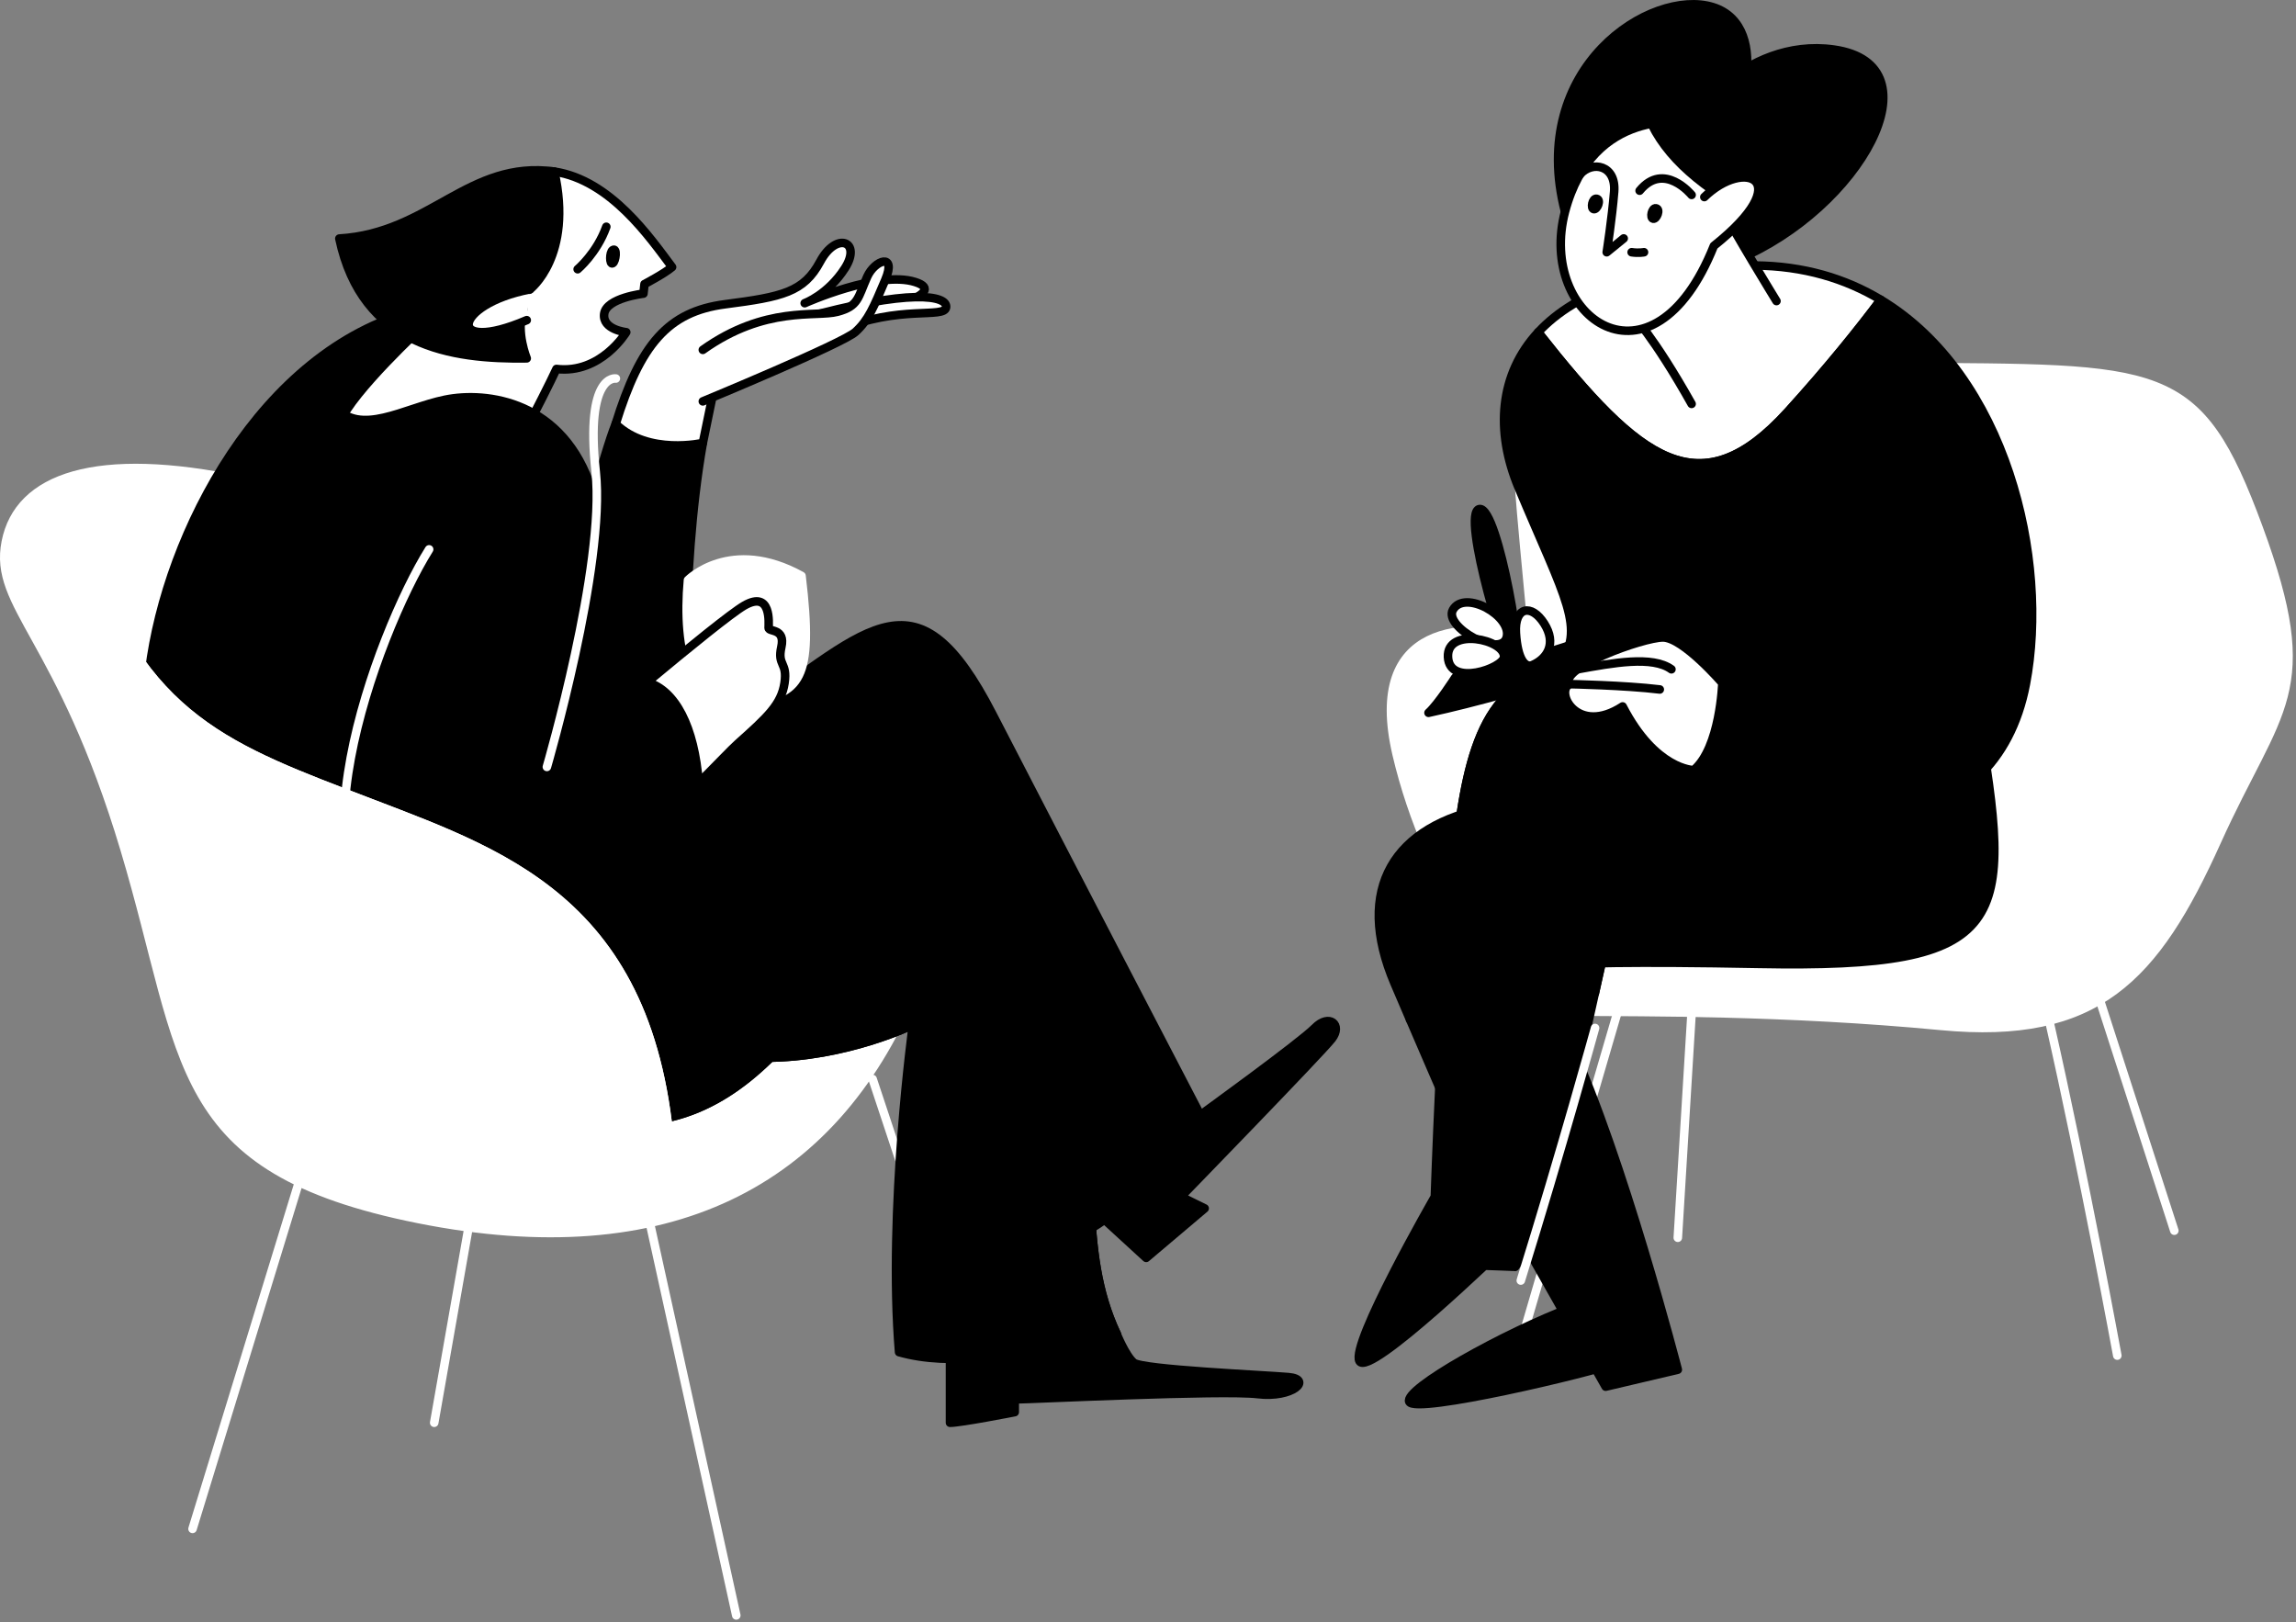 <?xml version="1.0" encoding="UTF-8"?> <svg xmlns="http://www.w3.org/2000/svg" width="276" height="195" viewBox="0 0 276 195" fill="none"><rect x="0" y="0" width="276" height="195" fill="#808080" stroke="none"/><path d="M129.762 143.846L137.781 151.195L144.81 145.249L141.96 143.846C141.96 143.846 158.838 126.498 160.114 124.84C161.389 123.182 159.799 121.782 158.044 123.567C156.289 125.351 144.3 134.024 144.3 134.024L135.628 134.789L129.762 143.846Z" fill="#1A2833" stroke="#1A2833" style="fill:#1A2833;fill:color(display-p3 0.102 0.157 0.2);fill-opacity:1;stroke:#1A2833;stroke:color(display-p3 0.102 0.157 0.2);stroke-opacity:1;" stroke-width="1.029" stroke-linecap="round" stroke-linejoin="round"></path><path d="M29.265 57.818C11.54 54.045 2.231 57.362 0.7 65.143C-0.83 72.924 7.33 76.531 14.982 102.089C22.634 127.646 20.34 140.529 50.309 146.525C80.278 152.52 100.045 142.315 109.737 119.227C119.429 96.139 65.605 94.879 65.605 94.879L29.264 57.82L29.265 57.818Z" fill="white" stroke="white" style="fill:white;fill-opacity:1;stroke:white;stroke-opacity:1;" stroke-width="1.029" stroke-linecap="round" stroke-linejoin="round"></path><path d="M104.896 129.701L112.029 151.194" stroke="white" style="stroke:white;stroke-opacity:1;" stroke-width="1.029" stroke-linecap="round" stroke-linejoin="round"></path><path d="M49.833 37.358C31.435 42.182 20.016 63.956 17.947 80.558C15.877 97.16 49.799 104.813 49.799 104.813L65.605 57.818L53.223 37.358H49.831H49.833Z" fill="#1A2833" stroke="#1A2833" style="fill:#1A2833;fill:color(display-p3 0.102 0.157 0.2);fill-opacity:1;stroke:#1A2833;stroke:color(display-p3 0.102 0.157 0.2);stroke-opacity:1;" stroke-width="1.029" stroke-linecap="round" stroke-linejoin="round"></path><path d="M84.488 53.239C81.682 69.097 82.543 88.613 82.543 88.613L62.043 97.287C62.043 97.287 71.054 58.211 74.009 50.962C76.964 43.713 84.488 53.239 84.488 53.239Z" fill="#1A2833" stroke="#1A2833" style="fill:#1A2833;fill:color(display-p3 0.102 0.157 0.2);fill-opacity:1;stroke:#1A2833;stroke:color(display-p3 0.102 0.157 0.2);stroke-opacity:1;" stroke-width="1.029" stroke-linecap="round" stroke-linejoin="round"></path><path d="M89.972 85.68C104.765 75.22 110.321 68.44 119.275 85.798C128.229 103.156 144.299 134.024 144.299 134.024C144.299 134.024 138.815 144.611 127.083 149.841C115.35 155.071 114.202 110.634 114.202 110.634L94.38 123.182L89.972 85.68Z" fill="#42B2FC" stroke="#42B2FC" style="fill:#42B2FC;fill:color(display-p3 0.259 0.698 0.988);fill-opacity:1;stroke:#42B2FC;stroke:color(display-p3 0.259 0.698 0.988);stroke-opacity:1;" stroke-width="1.029" stroke-linecap="round" stroke-linejoin="round"></path><path d="M82.703 69.734C82.703 69.734 87.804 64.505 96.348 69.224C97.879 81.98 96.093 83.256 89.972 84.404C83.85 85.552 81.938 78.153 82.703 69.734Z" fill="white" stroke="white" style="fill:white;fill-opacity:1;stroke:white;stroke-opacity:1;" stroke-width="1.029" stroke-linecap="round" stroke-linejoin="round"></path><path d="M134.222 160.301C134.222 160.301 135.29 162.962 136.286 163.8C137.282 164.638 151.949 165.276 154.882 165.531C157.815 165.786 155.392 168.082 151.183 167.572C146.975 167.061 123.637 168.209 121.979 168.209V169.74C121.979 169.74 115.475 171.016 114.2 171.016C114.2 166.296 114.2 157.538 114.2 157.538L134.222 160.301Z" fill="#1A2833" stroke="#1A2833" style="fill:#1A2833;fill:color(display-p3 0.102 0.157 0.2);fill-opacity:1;stroke:#1A2833;stroke:color(display-p3 0.102 0.157 0.2);stroke-opacity:1;" stroke-width="1.029" stroke-linecap="round" stroke-linejoin="round"></path><path d="M108.079 101.241C127.081 99.966 126.443 97.67 129.249 118.972C132.054 140.274 129.504 150.224 134.222 160.301C121.852 163.107 114.2 164.25 108.079 162.53C106.676 145.504 109.737 123.181 109.737 123.181C109.737 123.181 101.703 127.136 92.01 127.136C82.318 127.136 108.079 101.241 108.079 101.241Z" fill="#42B2FC" stroke="#42B2FC" style="fill:#42B2FC;fill:color(display-p3 0.259 0.698 0.988);fill-opacity:1;stroke:#42B2FC;stroke:color(display-p3 0.259 0.698 0.988);stroke-opacity:1;" stroke-width="1.029" stroke-linecap="round" stroke-linejoin="round"></path><path d="M109.737 123.181C109.737 123.181 101.703 127.136 92.01 127.136C82.318 127.136 108.079 101.241 108.079 101.241C127.081 99.966 126.443 97.67 129.249 118.972C132.054 140.274 129.504 150.224 134.222 160.301" fill="#42B2FC" style="fill:#42B2FC;fill:color(display-p3 0.259 0.698 0.988);fill-opacity:1;"></path><path d="M109.737 123.181C109.737 123.181 101.703 127.136 92.01 127.136C82.318 127.136 108.079 101.241 108.079 101.241C127.081 99.966 126.443 97.67 129.249 118.972C132.054 140.274 129.504 150.224 134.222 160.301" stroke="#1A2833" style="stroke:#1A2833;stroke:color(display-p3 0.102 0.157 0.2);stroke-opacity:1;" stroke-width="1.029" stroke-linecap="round" stroke-linejoin="round"></path><path d="M114.837 119.227C112.287 122.161 109.736 123.181 109.736 123.181" stroke="#1A2833" style="stroke:#1A2833;stroke:color(display-p3 0.102 0.157 0.2);stroke-opacity:1;" stroke-width="1.029" stroke-linecap="round" stroke-linejoin="round"></path><path d="M114.84 98.379C103.108 109.293 95.711 133.258 77.475 134.789L56.942 106.344L88.506 83.339" fill="#42B2FC" style="fill:#42B2FC;fill:color(display-p3 0.259 0.698 0.988);fill-opacity:1;"></path><path d="M114.84 98.379C103.108 109.293 95.711 133.258 77.475 134.789L56.942 106.344L88.506 83.339" stroke="#42B2FC" style="stroke:#42B2FC;stroke:color(display-p3 0.259 0.698 0.988);stroke-opacity:1;" stroke-width="1.029" stroke-linecap="round" stroke-linejoin="round"></path><path d="M114.84 98.379C103.108 109.293 95.711 133.258 77.475 134.789L56.942 106.344L88.506 83.339" stroke="#1A2833" style="stroke:#1A2833;stroke:color(display-p3 0.102 0.157 0.2);stroke-opacity:1;" stroke-width="1.029" stroke-linecap="round" stroke-linejoin="round"></path><path d="M77.475 34.146C77.475 34.146 79.898 32.871 80.79 32.105C78.112 28.534 73.394 21.646 66.635 20.625C59.876 19.605 50.821 39.249 50.821 39.249C50.821 39.249 42.404 47.03 40.874 50.729C39.344 54.428 60.015 57.819 60.015 57.819C60.015 57.819 65.359 47.667 66.89 44.351C72.246 44.989 75.28 39.932 75.28 39.932C75.28 39.932 72.374 39.631 72.629 37.718C72.884 35.805 77.347 35.294 77.347 35.294L77.475 34.146Z" fill="white" stroke="#1A2833" style="fill:white;fill-opacity:1;stroke:#1A2833;stroke:color(display-p3 0.102 0.157 0.2);stroke-opacity:1;" stroke-width="1.029" stroke-linecap="round" stroke-linejoin="round"></path><path d="M63.318 43.075C63.318 43.075 62.014 39.932 62.858 37.358C63.702 34.784 56.304 37.335 63.701 34.784C63.701 34.784 68.93 30.791 66.634 20.625C56.304 19.222 51.713 28.023 40.793 28.674C43.551 41.672 54.264 43.203 63.318 43.075Z" fill="#42B2FC" stroke="#42B2FC" style="fill:#42B2FC;fill:color(display-p3 0.259 0.698 0.988);fill-opacity:1;stroke:#42B2FC;stroke:color(display-p3 0.259 0.698 0.988);stroke-opacity:1;" stroke-width="1.029" stroke-linecap="round" stroke-linejoin="round"></path><path d="M63.701 34.784C54.391 36.57 53.499 42.693 63.318 38.483L63.701 34.784Z" fill="white" style="fill:white;fill-opacity:1;"></path><path d="M63.701 34.784C54.391 36.57 53.499 42.693 63.318 38.483" stroke="#1A2833" style="stroke:#1A2833;stroke:color(display-p3 0.102 0.157 0.2);stroke-opacity:1;" stroke-width="1.029" stroke-linecap="round" stroke-linejoin="round"></path><path d="M72.884 27.258C71.736 30.447 69.44 32.361 69.44 32.361" stroke="#1A2833" style="stroke:#1A2833;stroke:color(display-p3 0.102 0.157 0.2);stroke-opacity:1;" stroke-width="1.029" stroke-linecap="round" stroke-linejoin="round"></path><path d="M73.648 30.064C74.22 29.683 74.031 31.445 73.648 31.647C73.266 31.85 73.266 30.32 73.648 30.064Z" stroke="#1A2833" style="stroke:#1A2833;stroke:color(display-p3 0.102 0.157 0.2);stroke-opacity:1;" stroke-width="1.029" stroke-linecap="round" stroke-linejoin="round"></path><path d="M40.234 48.815C43.295 52.514 48.524 49.07 53.497 48.05C58.471 47.029 67.78 48.161 71.16 58.948C74.54 69.735 65.74 92.185 65.74 92.185C65.74 92.185 71.771 87.019 77.808 81.998C81.191 82.98 83.47 87.371 83.991 94.111C75.885 102.238 59.985 116.88 48.524 112.594C33.858 107.109 45.208 76.24 51.584 66.035L33.66 65.27" fill="#1A2833" style="fill:#1A2833;fill:color(display-p3 0.102 0.157 0.2);fill-opacity:1;"></path><path d="M40.234 48.815C43.295 52.514 48.524 49.07 53.497 48.05C58.471 47.029 67.78 48.161 71.16 58.948C74.54 69.735 65.74 92.185 65.74 92.185C65.74 92.185 71.771 87.019 77.808 81.998C81.191 82.98 83.47 87.371 83.991 94.111C75.885 102.238 59.985 116.88 48.524 112.594C33.858 107.109 45.208 76.24 51.584 66.035L33.66 65.27" stroke="#1A2833" style="stroke:#1A2833;stroke:color(display-p3 0.102 0.157 0.2);stroke-opacity:1;" stroke-width="1.029" stroke-linecap="round" stroke-linejoin="round"></path><path d="M83.991 70.359C90.736 73.561 94.69 69.99 94.69 69.99" stroke="white" style="stroke:white;stroke-opacity:1;" stroke-width="1.029" stroke-linecap="round" stroke-linejoin="round"></path><path d="M65.741 92.185C65.741 92.185 72.815 67.963 71.608 56.724C70.332 44.861 74.031 45.499 74.031 45.499" stroke="white" style="stroke:white;stroke-opacity:1;" stroke-width="1.029" stroke-linecap="round" stroke-linejoin="round"></path><path d="M51.585 66.035C45.209 76.24 33.859 107.109 48.525 112.594" stroke="white" style="stroke:white;stroke-opacity:1;" stroke-width="1.029" stroke-linecap="round" stroke-linejoin="round"></path><path d="M88.696 89.379C92.266 86.19 93.924 84.659 94.307 82.108C94.69 79.557 93.414 80.067 93.924 77.771C94.434 75.475 92.394 75.985 92.394 75.475C92.394 74.965 92.777 70.883 89.461 72.796C87.948 73.669 82.877 77.782 77.809 81.998C81.192 82.98 83.471 87.371 83.991 94.111C86.257 91.838 87.915 90.075 88.696 89.379Z" fill="white" stroke="#1A2833" style="fill:white;fill-opacity:1;stroke:#1A2833;stroke:color(display-p3 0.102 0.157 0.2);stroke-opacity:1;" stroke-width="1.029" stroke-linecap="round" stroke-linejoin="round"></path><path d="M74.01 50.962C76.965 41.417 80.28 37.463 87.167 36.57C94.053 35.677 96.621 35.122 98.59 31.446C100.559 27.769 103.618 29.022 101.578 32.222C99.537 35.423 96.732 36.443 96.732 36.443C96.732 36.443 105.531 32.489 109.995 33.892C114.458 35.295 104.589 37.658 104.589 37.658L86.402 43.969L84.489 53.24C84.489 53.24 77.942 54.768 74.01 50.963V50.962Z" fill="white" stroke="#1A2833" style="fill:white;fill-opacity:1;stroke:#1A2833;stroke:color(display-p3 0.102 0.157 0.2);stroke-opacity:1;" stroke-width="1.029" stroke-linecap="round" stroke-linejoin="round"></path><path d="M96.054 38.367C109.615 34.598 113.914 35.544 113.728 36.941C113.542 38.338 108.057 36.62 100.878 39.678" fill="white" style="fill:white;fill-opacity:1;"></path><path d="M96.054 38.367C109.615 34.598 113.914 35.544 113.728 36.941C113.542 38.338 108.057 36.62 100.878 39.678" stroke="#1A2833" style="stroke:#1A2833;stroke:color(display-p3 0.102 0.157 0.2);stroke-opacity:1;" stroke-width="1.029" stroke-linecap="round" stroke-linejoin="round"></path><path d="M84.486 42.054C92.01 36.697 98.123 38.149 100.673 37.473C103.224 36.797 103.106 35.804 104.253 33.253C105.154 31.252 107.824 30.319 106.421 33.636C105.018 36.952 104.381 38.483 102.85 39.886C101.32 41.289 84.486 48.245 84.486 48.245" fill="white" style="fill:white;fill-opacity:1;"></path><path d="M84.486 42.054C92.01 36.697 98.123 38.149 100.673 37.473C103.224 36.797 103.106 35.804 104.253 33.253C105.154 31.252 107.824 30.319 106.421 33.636C105.018 36.952 104.381 38.483 102.85 39.886C101.32 41.289 84.486 48.245 84.486 48.245" stroke="#1A2833" style="stroke:#1A2833;stroke:color(display-p3 0.102 0.157 0.2);stroke-opacity:1;" stroke-width="1.029" stroke-linecap="round" stroke-linejoin="round"></path><path d="M10.013 65.27C17.027 86.572 27.612 90.016 44.573 96.522C61.534 103.027 79.771 109.207 80.791 142.089L33.058 131.906L10.013 83.34V65.271V65.27Z" fill="white" stroke="white" style="fill:white;fill-opacity:1;stroke:white;stroke-opacity:1;" stroke-width="1.029" stroke-linecap="round" stroke-linejoin="round"></path><path d="M10.013 65.27C17.027 86.572 27.612 90.016 44.573 96.522C61.534 103.027 79.771 109.207 80.791 142.089" stroke="white" style="stroke:white;stroke-opacity:1;" stroke-width="1.029" stroke-linecap="round" stroke-linejoin="round"></path><path d="M78.117 146.99L88.506 194.173" stroke="white" style="stroke:white;stroke-opacity:1;" stroke-width="1.029" stroke-linecap="round" stroke-linejoin="round"></path><path d="M35.935 142.089L23.145 183.771" stroke="white" style="stroke:white;stroke-opacity:1;" stroke-width="1.029" stroke-linecap="round" stroke-linejoin="round"></path><path d="M56.328 147.53L52.196 171.016" stroke="white" style="stroke:white;stroke-opacity:1;" stroke-width="1.029" stroke-linecap="round" stroke-linejoin="round"></path><path d="M194.421 121.722L183.067 160.556" stroke="white" style="stroke:white;stroke-opacity:1;" stroke-width="1.029" stroke-linecap="round" stroke-linejoin="round"></path><path d="M188.777 125.455C195.056 138.999 201.687 164.638 201.687 164.638L193.015 166.679L181.665 146.652" fill="#1A2833" style="fill:#1A2833;fill:color(display-p3 0.102 0.157 0.2);fill-opacity:1;"></path><path d="M188.777 125.455C195.056 138.999 201.687 164.638 201.687 164.638L193.015 166.679L181.665 146.652" stroke="#1A2833" style="stroke:#1A2833;stroke:color(display-p3 0.102 0.157 0.2);stroke-opacity:1;" stroke-width="1.029" stroke-linecap="round" stroke-linejoin="round"></path><path d="M228.004 44.105C260.094 44.351 264.155 43.508 271.498 63.446C278.841 83.385 273.851 84.788 266.462 101.179C259.073 117.57 252.059 125.096 233.312 123.31C214.565 121.525 197.604 121.671 189.634 121.597C181.663 121.523 171.588 106.473 167.89 90.656C164.192 74.838 176.42 74.525 184.271 76.786C182.556 58.639 182.211 55.183 182.129 47.216C182.046 39.248 228.004 44.105 228.004 44.105Z" fill="white" stroke="white" style="fill:white;fill-opacity:1;stroke:white;stroke-opacity:1;" stroke-width="1.029" stroke-linecap="round" stroke-linejoin="round"></path><path d="M237.722 85.68C242.113 111.191 241.712 116.444 211.37 115.859C181.027 115.273 183.577 116.676 183.577 116.676L192.555 88.688L237.723 85.68H237.722Z" fill="#42B2FC" stroke="#42B2FC" style="fill:#42B2FC;fill:color(display-p3 0.259 0.698 0.988);fill-opacity:1;stroke:#42B2FC;stroke:color(display-p3 0.259 0.698 0.988);stroke-opacity:1;" stroke-width="1.029" stroke-linecap="round" stroke-linejoin="round"></path><path d="M178.553 106.786L179.114 97.032C167.509 99.201 162.79 106.854 167.637 118.207C168.272 119.694 168.895 121.149 169.5 122.558C169.937 107.798 171.445 106.718 178.553 106.786Z" fill="#42B2FC" stroke="#42B2FC" style="fill:#42B2FC;fill:color(display-p3 0.259 0.698 0.988);fill-opacity:1;stroke:#42B2FC;stroke:color(display-p3 0.259 0.698 0.988);stroke-opacity:1;" stroke-width="1.029" stroke-linecap="round" stroke-linejoin="round"></path><path d="M178.554 106.787C171.446 106.718 169.938 107.798 169.501 122.558C173.514 131.901 176.692 139.126 176.692 139.126L178.554 106.787Z" fill="#1A2833" stroke="#1A2833" style="fill:#1A2833;fill:color(display-p3 0.102 0.157 0.2);fill-opacity:1;stroke:#1A2833;stroke:color(display-p3 0.102 0.157 0.2);stroke-opacity:1;" stroke-width="1.029" stroke-linecap="round" stroke-linejoin="round"></path><path d="M214.95 49.453C219.757 44.154 223.439 39.559 226.08 36.034C221.833 33.48 216.807 31.959 210.961 31.915C197.869 31.821 189.431 35.044 184.899 39.938C197.174 55.535 204.359 61.131 214.95 49.453Z" fill="white" stroke="#1A2833" style="fill:white;fill-opacity:1;stroke:#1A2833;stroke:color(display-p3 0.102 0.157 0.2);stroke-opacity:1;" stroke-width="1.029" stroke-linecap="round" stroke-linejoin="round"></path><path d="M226.08 36.034C223.439 39.559 219.757 44.154 214.951 49.453C204.358 61.131 197.173 55.535 184.9 39.937C180.218 44.992 179.708 51.831 182.558 58.637C188.17 72.031 190.757 75.685 187.295 79.98C183.832 84.275 200.922 82.873 200.922 82.873L203.601 92.568C218.649 102.262 239.835 101.497 243.525 82.236C246.404 67.204 241.168 45.107 226.08 36.034Z" fill="#42B2FC" stroke="#42B2FC" style="fill:#42B2FC;fill:color(display-p3 0.259 0.698 0.988);fill-opacity:1;stroke:#42B2FC;stroke:color(display-p3 0.259 0.698 0.988);stroke-opacity:1;" stroke-width="1.029" stroke-linecap="round" stroke-linejoin="round"></path><path d="M180.8 149.908C180.8 149.908 164.576 165.658 163.428 163.617C162.28 161.577 172.482 143.846 172.482 143.846C172.482 143.846 173.248 121.013 174.522 107.306C175.796 93.598 177.201 83.511 185.623 80.928L195.278 76.623L200.921 88.122C200.921 88.122 198.435 89.912 195.278 103.422C192.122 116.931 186.293 146.683 182.13 152.28C182.175 152.265 178.476 152.137 178.476 152.137" fill="#1A2833" style="fill:#1A2833;fill:color(display-p3 0.102 0.157 0.2);fill-opacity:1;"></path><path d="M180.8 149.908C180.8 149.908 164.576 165.658 163.428 163.617C162.28 161.577 172.482 143.846 172.482 143.846C172.482 143.846 173.248 121.013 174.522 107.306C175.796 93.598 177.201 83.511 185.623 80.928L195.278 76.623L200.921 88.122C200.921 88.122 198.435 89.912 195.278 103.422C192.122 116.931 186.293 146.683 182.13 152.28C182.175 152.265 178.476 152.137 178.476 152.137" stroke="#1A2833" style="stroke:#1A2833;stroke:color(display-p3 0.102 0.157 0.2);stroke-opacity:1;" stroke-width="1.029" stroke-linecap="round" stroke-linejoin="round"></path><path d="M200.921 88.122L195.278 76.623L185.623 80.928C177.201 83.511 175.795 93.598 174.521 107.306C178.37 104.498 188.889 116.117 191.72 119.38C193.076 113.306 194.304 107.591 195.278 103.423C198.434 89.913 200.921 88.124 200.921 88.124V88.122Z" fill="#42B2FC" stroke="#1A2833" style="fill:#42B2FC;fill:color(display-p3 0.259 0.698 0.988);fill-opacity:1;stroke:#1A2833;stroke:color(display-p3 0.102 0.157 0.2);stroke-opacity:1;" stroke-width="1.029" stroke-linecap="round" stroke-linejoin="round"></path><path d="M208.83 31.212C223.496 25.09 233.254 7.766 220.435 5.956C209.595 4.425 201.433 15.14 205.259 15.905C209.085 16.671 213.403 3.184 205.897 0.854C198.5 -1.442 183.625 8.058 188.129 25.439C192.634 42.82 208.83 31.212 208.83 31.212Z" fill="#1A2833" stroke="#1A2833" style="fill:#1A2833;fill:color(display-p3 0.102 0.157 0.2);fill-opacity:1;stroke:#1A2833;stroke:color(display-p3 0.102 0.157 0.2);stroke-opacity:1;" stroke-width="1.029" stroke-linecap="round" stroke-linejoin="round"></path><path d="M213.548 36.187C213.548 36.187 207.998 27.131 207.394 25.664C206.789 24.197 196.137 37.739 196.137 37.739C196.137 37.739 198.755 40.375 203.346 48.549" fill="white" style="fill:white;fill-opacity:1;"></path><path d="M213.548 36.187C213.548 36.187 207.998 27.131 207.394 25.664C206.789 24.197 196.137 37.739 196.137 37.739C196.137 37.739 198.755 40.375 203.346 48.549" stroke="#1A2833" style="stroke:#1A2833;stroke:color(display-p3 0.102 0.157 0.2);stroke-opacity:1;" stroke-width="1.029" stroke-linecap="round" stroke-linejoin="round"></path><path d="M207.045 82.108C220.563 80.96 230.51 75.347 230.51 75.347" stroke="#1A2833" style="stroke:#1A2833;stroke:color(display-p3 0.102 0.157 0.2);stroke-opacity:1;" stroke-width="1.029" stroke-linecap="round" stroke-linejoin="round"></path><path d="M220.052 53.663C225.791 63.102 228.527 70.883 227.924 76.623" stroke="#1A2833" style="stroke:#1A2833;stroke:color(display-p3 0.102 0.157 0.2);stroke-opacity:1;" stroke-width="1.029" stroke-linecap="round" stroke-linejoin="round"></path><path d="M194.101 57.404C197.353 65.908 197.353 73.304 203.346 67.31" stroke="#1A2833" style="stroke:#1A2833;stroke:color(display-p3 0.102 0.157 0.2);stroke-opacity:1;" stroke-width="1.029" stroke-linecap="round" stroke-linejoin="round"></path><path d="M204.876 23.686C209.722 18.967 216.098 21.518 206.024 29.554C198.627 48.05 184.772 38.162 188.129 25.439C191.485 12.716 202.835 14.757 202.835 14.757L205.896 22.666" fill="white" style="fill:white;fill-opacity:1;"></path><path d="M204.876 23.686C209.722 18.967 216.098 21.518 206.024 29.554C198.627 48.05 184.772 38.162 188.129 25.439C191.485 12.716 202.835 14.757 202.835 14.757L205.896 22.666" stroke="#1A2833" style="stroke:#1A2833;stroke:color(display-p3 0.102 0.157 0.2);stroke-opacity:1;" stroke-width="1.029" stroke-linecap="round" stroke-linejoin="round"></path><path d="M205.77 22.794C200.541 19.095 197.353 14.8 197.098 9.23C197.098 9.23 203.959 9.921 203.347 11.463C200.668 18.203 208.958 20.499 208.958 20.499L205.77 22.795V22.794Z" fill="#1A2833" stroke="#1A2833" style="fill:#1A2833;fill:color(display-p3 0.102 0.157 0.2);fill-opacity:1;stroke:#1A2833;stroke:color(display-p3 0.102 0.157 0.2);stroke-opacity:1;" stroke-width="1.029" stroke-linecap="round" stroke-linejoin="round"></path><path d="M246.333 122.688C250.53 141.167 254.519 162.944 254.519 162.944" stroke="white" style="stroke:white;stroke-opacity:1;" stroke-width="1.029" stroke-linecap="round" stroke-linejoin="round"></path><path d="M252.421 120.212L261.372 147.928" stroke="white" style="stroke:white;stroke-opacity:1;" stroke-width="1.029" stroke-linecap="round" stroke-linejoin="round"></path><path d="M203.346 121.722L201.688 148.777" stroke="white" style="stroke:white;stroke-opacity:1;" stroke-width="1.029" stroke-linecap="round" stroke-linejoin="round"></path><path d="M195.183 28.661L193.143 30.32C193.143 30.32 193.78 26.238 194.035 23.049C194.291 19.86 191.433 19.263 189.928 20.965" stroke="#1A2833" style="stroke:#1A2833;stroke:color(display-p3 0.102 0.157 0.2);stroke-opacity:1;" stroke-width="1.029" stroke-linecap="round" stroke-linejoin="round"></path><path d="M197.098 22.921C200.031 19.349 203.347 23.431 203.347 23.431" stroke="#1A2833" style="stroke:#1A2833;stroke:color(display-p3 0.102 0.157 0.2);stroke-opacity:1;" stroke-width="1.029" stroke-linecap="round" stroke-linejoin="round"></path><path d="M199.064 25.037C199.647 25.134 199.147 26.373 198.73 26.29C198.313 26.207 198.563 24.954 199.064 25.037Z" stroke="#1A2833" style="stroke:#1A2833;stroke:color(display-p3 0.102 0.157 0.2);stroke-opacity:1;" stroke-width="1.029" stroke-linecap="round" stroke-linejoin="round"></path><path d="M191.923 23.889C192.505 23.986 192.006 25.225 191.589 25.142C191.171 25.059 191.421 23.806 191.923 23.889Z" stroke="#1A2833" style="stroke:#1A2833;stroke:color(display-p3 0.102 0.157 0.2);stroke-opacity:1;" stroke-width="1.029" stroke-linecap="round" stroke-linejoin="round"></path><path d="M196.137 30.319C196.969 30.447 197.624 30.319 197.624 30.319" stroke="#1A2833" style="stroke:#1A2833;stroke:color(display-p3 0.102 0.157 0.2);stroke-opacity:1;" stroke-width="1.029" stroke-linecap="round" stroke-linejoin="round"></path><path d="M189.062 157.112C180.9 160.174 168.639 167.007 169.414 168.501C170.189 169.994 191.239 165.003 194.424 163.8" fill="#1A2833" style="fill:#1A2833;fill:color(display-p3 0.102 0.157 0.2);fill-opacity:1;"></path><path d="M189.062 157.112C180.9 160.174 168.639 167.007 169.414 168.501C170.189 169.994 191.239 165.003 194.424 163.8" stroke="#1A2833" style="stroke:#1A2833;stroke:color(display-p3 0.102 0.157 0.2);stroke-opacity:1;" stroke-width="1.029" stroke-linecap="round" stroke-linejoin="round"></path><path d="M266.473 72.924C256.143 84.532 252.7 99.456 252.7 99.456" stroke="white" style="stroke:white;stroke-opacity:1;" stroke-width="1.029" stroke-linecap="round" stroke-linejoin="round"></path><path d="M234.463 115.656C247.598 117.187 255.633 113.105 264.815 90.272" stroke="white" style="stroke:white;stroke-opacity:1;" stroke-width="1.029" stroke-linecap="round" stroke-linejoin="round"></path><path d="M200.159 77.516L200.924 72.267C200.924 72.267 189.956 77.771 184.728 78.664C182.05 76.623 177.969 78.026 177.969 78.026L174.908 81.47C174.908 81.47 172.867 84.659 171.72 85.68C182.942 83.256 200.159 77.516 200.159 77.516Z" fill="#1A2833" stroke="#1A2833" style="fill:#1A2833;fill:color(display-p3 0.102 0.157 0.2);fill-opacity:1;stroke:#1A2833;stroke:color(display-p3 0.102 0.157 0.2);stroke-opacity:1;" stroke-width="1.029" stroke-linecap="round" stroke-linejoin="round"></path><path d="M203.598 92.568C206.787 89.889 207.042 82.108 207.042 82.108C207.042 82.108 202.323 76.623 199.9 76.623C197.477 76.623 187.275 80.323 188.678 82.236C186.892 83.129 189.57 88.486 195.054 84.915C199.007 92.568 203.598 92.568 203.598 92.568Z" fill="white" stroke="#1A2833" style="fill:white;fill-opacity:1;stroke:#1A2833;stroke:color(display-p3 0.102 0.157 0.2);stroke-opacity:1;" stroke-width="1.029" stroke-linecap="round" stroke-linejoin="round"></path><path d="M199.52 82.874C195.311 82.364 188.68 82.236 188.68 82.236" stroke="#1A2833" style="stroke:#1A2833;stroke:color(display-p3 0.102 0.157 0.2);stroke-opacity:1;" stroke-width="1.029" stroke-linecap="round" stroke-linejoin="round"></path><path d="M200.921 80.45C198.626 78.792 193.907 79.684 189.635 80.45" stroke="#1A2833" style="stroke:#1A2833;stroke:color(display-p3 0.102 0.157 0.2);stroke-opacity:1;" stroke-width="1.029" stroke-linecap="round" stroke-linejoin="round"></path><path d="M182.303 80.833C183.47 80.978 180.135 60.806 177.839 61.189C175.544 61.571 181.282 80.705 182.303 80.833Z" fill="#1A2833" stroke="#1A2833" style="fill:#1A2833;fill:color(display-p3 0.102 0.157 0.2);fill-opacity:1;stroke:#1A2833;stroke:color(display-p3 0.102 0.157 0.2);stroke-opacity:1;" stroke-width="1.029" stroke-linecap="round" stroke-linejoin="round"></path><path d="M174.65 73.307C176.056 70.808 181.835 74.072 181.112 76.623C180.389 79.174 173.502 75.348 174.65 73.307Z" fill="white" stroke="#1A2833" style="fill:white;fill-opacity:1;stroke:#1A2833;stroke:color(display-p3 0.102 0.157 0.2);stroke-opacity:1;" stroke-width="1.029" stroke-linecap="round" stroke-linejoin="round"></path><path d="M180.801 78.974C180.701 80.32 174.237 82.6 174.061 78.974C173.885 75.347 180.955 76.86 180.801 78.974Z" fill="white" stroke="#1A2833" style="fill:white;fill-opacity:1;stroke:#1A2833;stroke:color(display-p3 0.102 0.157 0.2);stroke-opacity:1;" stroke-width="1.029" stroke-linecap="round" stroke-linejoin="round"></path><path d="M184.215 79.94C186.001 79.174 187.15 77.341 185.619 74.942C184.089 72.543 182.022 72.91 182.226 76.107C182.43 79.303 183.358 80.308 184.215 79.941V79.94Z" fill="white" stroke="#1A2833" style="fill:white;fill-opacity:1;stroke:#1A2833;stroke:color(display-p3 0.102 0.157 0.2);stroke-opacity:1;" stroke-width="1.029" stroke-linecap="round" stroke-linejoin="round"></path><path d="M182.814 153.923C187.705 138.218 191.741 123.564 191.741 123.564" stroke="white" style="stroke:white;stroke-opacity:1;" stroke-width="1.029" stroke-linecap="round" stroke-linejoin="round"></path></svg> 